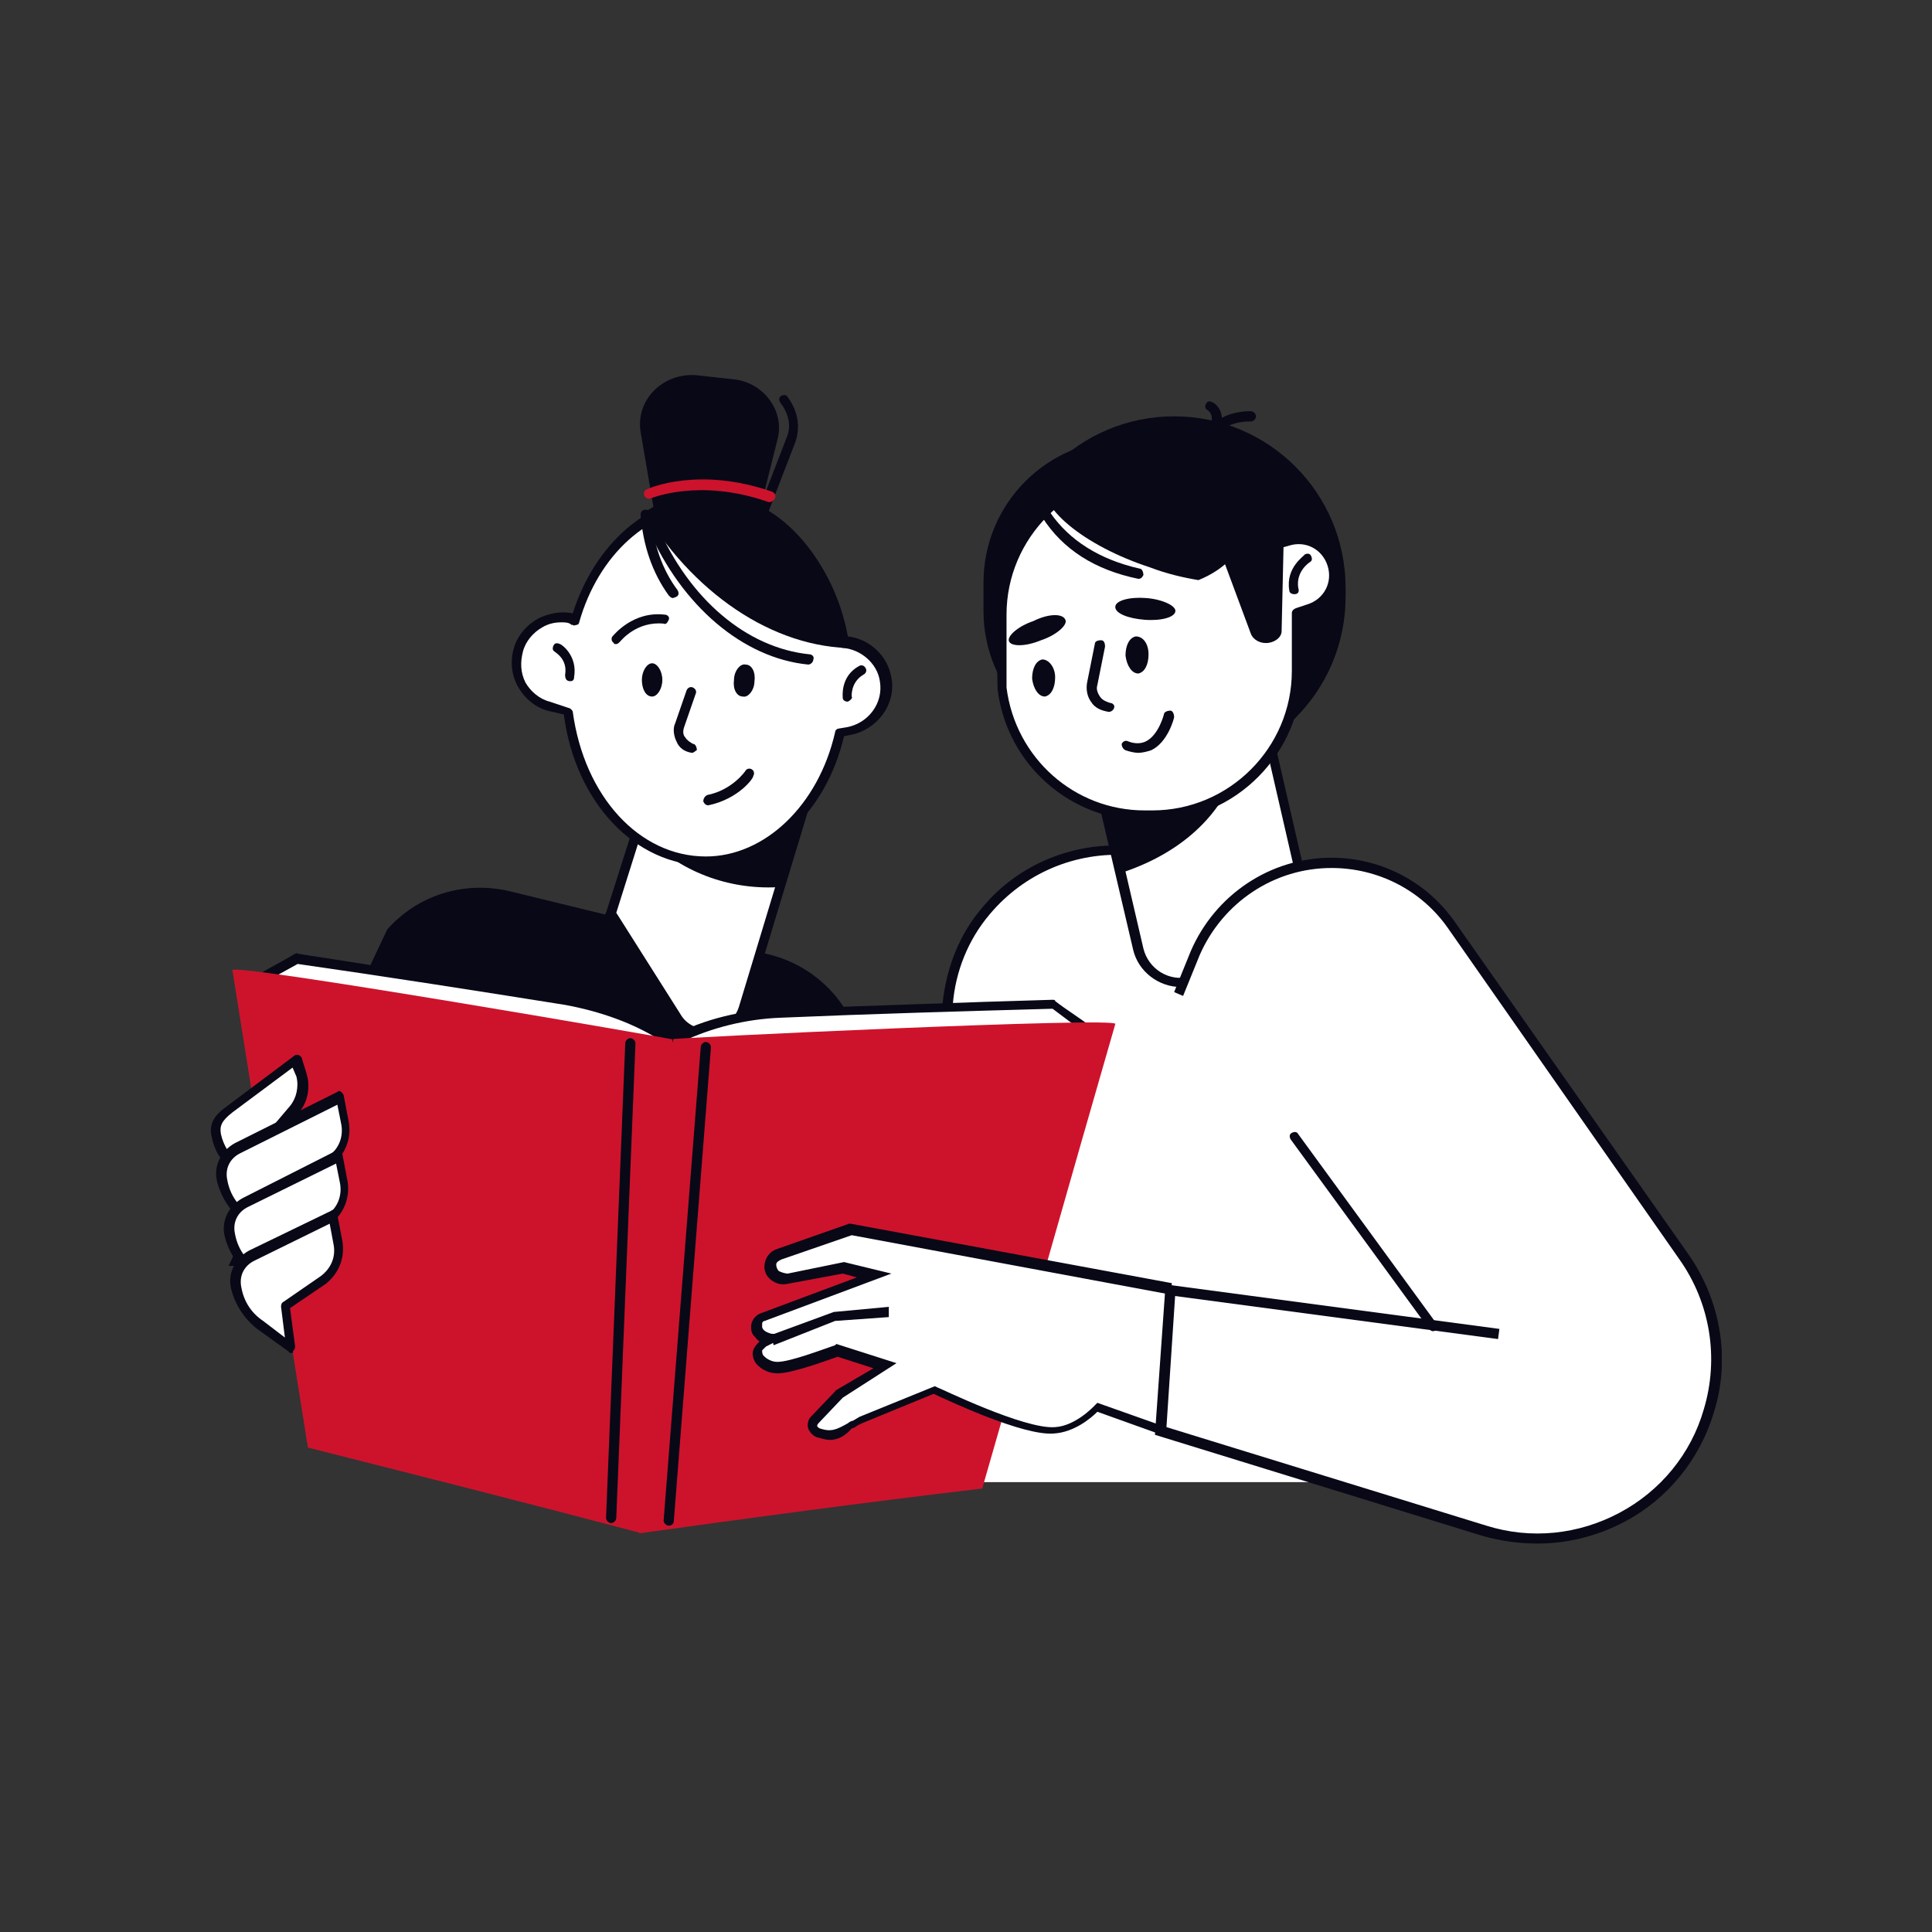 <?xml version="1.0" encoding="utf-8"?>
<!-- Generator: Adobe Illustrator 27.8.0, SVG Export Plug-In . SVG Version: 6.00 Build 0)  -->
<svg version="1.1" id="Livello_1" xmlns="http://www.w3.org/2000/svg" xmlns:xlink="http://www.w3.org/1999/xlink" x="0px" y="0px"
	 viewBox="0 0 151 151" style="enable-background:new 0 0 151 151;" xml:space="preserve">
<rect x="0" y="0" width="151" height="151" fill="#333333" stroke="none"/>
<style type="text/css">
	.st0{fill:none;}
	.st1{clip-path:url(#SVGID_00000161592027247326929170000004387748658044871099_);fill:#FFFFFF;}
	.st2{clip-path:url(#SVGID_00000161592027247326929170000004387748658044871099_);fill:#080817;}
	.st3{clip-path:url(#SVGID_00000161592027247326929170000004387748658044871099_);fill:#CD132C;}
	.st4{fill:#FFFFFF;}
	.st5{fill:#080817;}
	.st6{clip-path:url(#SVGID_00000137125097350842970300000010413939280918316478_);fill:#FFFFFF;}
	.st7{clip-path:url(#SVGID_00000137125097350842970300000010413939280918316478_);fill:#080817;}
	.st8{clip-path:url(#SVGID_00000054251595420481259680000010161530659938633359_);fill:#080817;}
</style>
<g id="Page-1">
	<g id="UniTN-Megamenu" transform="translate(-1093, -805)">
		<g id="Group-533" transform="translate(62, 114)">
			<g id="dottorando" transform="translate(1031.667, 691.54)">
				<path id="Fill-226" class="st0" d="M75,150c41.4,0,75-33.6,75-75S116.4,0,75,0S0,33.6,0,75S33.6,150,75,150"/>
				<g>
					<g>
						<defs>
							<rect id="SVGID_1_" x="15.8" y="28.8" width="118.1" height="91.3"/>
						</defs>
						<clipPath id="SVGID_00000008867829401579545830000008533573138250705342_">
							<use xlink:href="#SVGID_1_"  style="overflow:visible;"/>
						</clipPath>
						<path style="clip-path:url(#SVGID_00000008867829401579545830000008533573138250705342_);fill:#FFFFFF;" d="M120.9,115.3
							l-16.6-47.5c0-0.4-9.7-1.3-16.7-1.9c-4.3-0.3-8.5,1.4-11.2,4.7c-1.7,2.1-2.8,4.6-3,7.3L70,115.3H120.9z"/>
						<path style="clip-path:url(#SVGID_00000008867829401579545830000008533573138250705342_);fill:#080817;" d="M120.6,115.4
							L104,68c-0.5-0.2-3-0.6-16.4-1.7c-4.2-0.3-8.2,1.4-10.9,4.6c-1.7,2-2.7,4.5-2.9,7.1l-3.4,37.4l-0.8-0.1L73,77.9
							c0.3-2.8,1.3-5.4,3.1-7.5c2.8-3.4,7.2-5.2,11.6-4.8c16.2,1.3,17,1.7,17,2.2l16.6,47.5L120.6,115.4z"/>
						<path style="clip-path:url(#SVGID_00000008867829401579545830000008533573138250705342_);fill:#FFFFFF;" d="M98,74.8l-5.7,1.3
							c-1.8,0.4-3.6-0.7-4-2.5l-4.1-17.5L97.5,53l3.8,16.5C101.9,71.9,100.4,74.3,98,74.8"/>
						<path style="clip-path:url(#SVGID_00000008867829401579545830000008533573138250705342_);fill:#080817;" d="M84.7,56.4l4,17.2
							c0.4,1.6,2,2.6,3.6,2.2l5.7-1.3c1.1-0.2,2-0.9,2.5-1.8c0.6-0.9,0.8-2,0.5-3.1l-3.7-16.1L84.7,56.4z M91.6,76.6
							c-1.7,0-3.3-1.2-3.7-2.9l-4.1-17.5c0-0.2,0.1-0.4,0.3-0.5l13.3-3.1c0.2,0,0.4,0.1,0.5,0.3l3.8,16.5c0.3,1.3,0.1,2.6-0.6,3.7
							c-0.7,1.1-1.8,1.9-3,2.2l-5.7,1.3C92.1,76.6,91.8,76.6,91.6,76.6"/>
						<path style="clip-path:url(#SVGID_00000008867829401579545830000008533573138250705342_);fill:#080817;" d="M87.2,67.6
							l-2.4-8.8l8-2.2l3.4,2.3C95.1,62.9,91.9,66,87.2,67.6"/>
						<path style="clip-path:url(#SVGID_00000008867829401579545830000008533573138250705342_);fill:#080817;" d="M91.1,59.5
							L91.1,59.5c-7.4,0-13.4-6-13.4-13.4v-0.7c0-7.4,6-13.4,13.4-13.4c7.4,0,13.4,6,13.4,13.4v0.7C104.5,53.5,98.5,59.5,91.1,59.5"
							/>
						<path style="clip-path:url(#SVGID_00000008867829401579545830000008533573138250705342_);fill:#080817;" d="M87.4,58.4
							L87.4,58.4c-6.2,0-11.2-5-11.2-11.2V45c0-6.2,5-11.2,11.2-11.2c6.2,0,11.2,5,11.2,11.2v2.3C98.6,53.4,93.6,58.4,87.4,58.4"/>
						<path style="clip-path:url(#SVGID_00000008867829401579545830000008533573138250705342_);fill:#FFFFFF;" d="M77.6,47.7
							L77.6,47.7c0-6.3,5-11.3,11.3-11.3h0.6c4.2,0,7.9,2.3,9.8,5.7l0.7-0.2c1.5-0.4,3,0.4,3.5,1.9c0.4,1.5-0.4,3-1.9,3.5l-0.9,0.3
							c0,0,0,0.1,0,0.1v4.3c0,6.2-5,11.3-11.3,11.3h-0.6c-5.8,0-10.5-4.3-11.2-9.9L77.6,47.7z"/>
						<path style="clip-path:url(#SVGID_00000008867829401579545830000008533573138250705342_);fill:#080817;" d="M78,53.2
							c0.7,5.5,5.3,9.6,10.8,9.6h0.6c6,0,10.9-4.9,10.9-10.9l0-4.5c0-0.2,0.1-0.3,0.3-0.4l0.9-0.3c1.3-0.4,2-1.7,1.6-3
							c-0.4-1.3-1.7-2-3-1.6l-0.7,0.2c-0.2,0.1-0.4,0-0.4-0.2c-1.9-3.4-5.6-5.5-9.5-5.5h-0.6c-6,0-10.9,4.9-10.9,10.9v0.1L78,53.2z
							 M89.5,63.6h-0.6c-5.9,0-10.9-4.4-11.6-10.3c0,0,0,0,0,0l-0.1-5.6v0v-0.1c0-6.4,5.2-11.7,11.7-11.7h0.6c4.1,0,7.9,2.2,10,5.7
							l0.4-0.1c1.7-0.5,3.4,0.5,3.9,2.1c0.5,1.7-0.5,3.4-2.1,3.9l-0.6,0.2v4.2C101.1,58.3,95.9,63.6,89.5,63.6"/>
						<path style="clip-path:url(#SVGID_00000008867829401579545830000008533573138250705342_);fill:#080817;" d="M100.5,45.9
							c-0.2,0-0.4-0.1-0.4-0.3c-0.3-1.8,1.2-2.7,1.2-2.8c0.2-0.1,0.4-0.1,0.5,0.1c0.1,0.2,0.1,0.4-0.1,0.5c0,0-1.1,0.7-0.9,2
							C100.9,45.7,100.8,45.9,100.5,45.9C100.5,45.9,100.5,45.9,100.5,45.9"/>
						<path style="clip-path:url(#SVGID_00000008867829401579545830000008533573138250705342_);fill:#080817;" d="M82.6,47.9
							c0.2,0.4-0.7,1.2-1.9,1.6c-1.2,0.5-2.3,0.5-2.5,0.1c-0.2-0.4,0.7-1.2,1.9-1.6C81.3,47.4,82.4,47.4,82.6,47.9"/>
						<path style="clip-path:url(#SVGID_00000008867829401579545830000008533573138250705342_);fill:#080817;" d="M91.2,47.2
							c0,0.5-1.1,0.8-2.4,0.7c-1.3-0.1-2.3-0.5-2.3-1c0-0.5,1.1-0.8,2.4-0.7C90.2,46.3,91.2,46.8,91.2,47.2"/>
						<path style="clip-path:url(#SVGID_00000008867829401579545830000008533573138250705342_);fill:#080817;" d="M86,55.1
							C86,55.1,86,55.1,86,55.1c-0.6-0.1-1.1-0.3-1.4-0.8c-0.3-0.4-0.4-1-0.3-1.5l0.6-3c0-0.2,0.2-0.3,0.5-0.3
							c0.2,0,0.3,0.2,0.3,0.5l-0.6,3c-0.1,0.3,0,0.6,0.2,0.9c0.2,0.3,0.5,0.4,0.8,0.5c0.2,0,0.4,0.2,0.3,0.4
							C86.4,54.9,86.2,55.1,86,55.1"/>
						<path style="clip-path:url(#SVGID_00000008867829401579545830000008533573138250705342_);fill:#080817;" d="M88.3,58.3
							c-0.3,0-0.7-0.1-1-0.2C87.1,58,87,57.8,87,57.6c0.1-0.2,0.3-0.3,0.5-0.2c0.5,0.2,1,0.2,1.4,0c1-0.5,1.4-2.1,1.4-2.1
							c0-0.2,0.3-0.3,0.5-0.3c0.2,0,0.3,0.3,0.3,0.5c0,0.1-0.5,2-1.8,2.6C89,58.2,88.6,58.3,88.3,58.3"/>
						<path style="clip-path:url(#SVGID_00000008867829401579545830000008533573138250705342_);fill:#080817;" d="M91.7,36.5
							c2.3,0.8,4.3,1.8,5.7,2.8c-0.1,0.4-0.1,0.8-0.3,1.2C96.5,42.5,95,44,93,44.8c-1.2-0.2-2.5-0.5-3.8-1C84,42.1,80.3,39,81,37
							C81.7,35,86.5,34.8,91.7,36.5"/>
						<path style="clip-path:url(#SVGID_00000008867829401579545830000008533573138250705342_);fill:#080817;" d="M89.1,50.6
							c0,0.8-0.3,1.4-0.8,1.5c-0.5,0-0.9-0.6-1-1.4c0-0.8,0.3-1.4,0.8-1.5C88.7,49.2,89.1,49.8,89.1,50.6"/>
						<path style="clip-path:url(#SVGID_00000008867829401579545830000008533573138250705342_);fill:#080817;" d="M81.8,52.4
							c0,0.8-0.3,1.4-0.8,1.5c-0.5,0-0.9-0.6-1-1.4c0-0.8,0.3-1.4,0.8-1.5C81.3,51,81.8,51.6,81.8,52.4"/>
						<path style="clip-path:url(#SVGID_00000008867829401579545830000008533573138250705342_);fill:#080817;" d="M94,33.9
							c-0.1,0-0.1,0-0.2,0c-0.2-0.1-0.3-0.3-0.2-0.5c0.9-1.9,3.4-1.8,3.5-1.8c0.2,0,0.4,0.2,0.4,0.4c0,0.2-0.2,0.4-0.4,0.4
							c0,0-2.1-0.1-2.8,1.3C94.3,33.8,94.2,33.9,94,33.9"/>
						<path style="clip-path:url(#SVGID_00000008867829401579545830000008533573138250705342_);fill:#080817;" d="M94.3,33
							c0,0-0.1,0-0.1,0c-0.2-0.1-0.3-0.3-0.2-0.5c0.2-0.7-0.3-1-0.3-1c-0.2-0.1-0.2-0.3-0.1-0.5c0.1-0.2,0.3-0.2,0.5-0.1
							c0.4,0.2,1,0.9,0.6,2C94.6,32.9,94.5,33,94.3,33"/>
						<path style="clip-path:url(#SVGID_00000008867829401579545830000008533573138250705342_);fill:#080817;" d="M88.3,44.7
							C88.3,44.7,88.2,44.7,88.3,44.7c-3.4-0.7-5.9-2.3-7.5-4.8c-0.1-0.2-0.1-0.4,0.1-0.5c0.2-0.1,0.4-0.1,0.5,0.1
							c1.5,2.2,3.9,3.7,7,4.4c0.2,0,0.3,0.3,0.3,0.5C88.6,44.6,88.5,44.7,88.3,44.7"/>
						<path style="clip-path:url(#SVGID_00000008867829401579545830000008533573138250705342_);fill:#080817;" d="M99.7,40l-0.2,8.8
							c0,0.4-0.4,0.8-1,0.9h0c-0.6,0.1-1.2-0.2-1.4-0.7l-3.9-10.5L99.7,40z"/>
						<path style="clip-path:url(#SVGID_00000008867829401579545830000008533573138250705342_);fill:#080817;" d="M65.8,98.4
							c0.8-3.5,1.2-8.2,1.2-14.7l-0.2-1.4c-0.5-4-3.4-7.2-7.2-8.2l-20.5-5c-3.5-0.8-7.1,0.3-9.5,3L17.2,98.4H65.8z"/>
						<path style="clip-path:url(#SVGID_00000008867829401579545830000008533573138250705342_);fill:#FFFFFF;" d="M47,70.9l5.1,8
							c1.3,2.1,4.6,1.7,5.3-0.7l5.7-18.8l-11.3-3.6L47,70.9z"/>
						<path style="clip-path:url(#SVGID_00000008867829401579545830000008533573138250705342_);fill:#080817;" d="M47.5,70.8l5,7.9
							c0.5,0.9,1.5,1.3,2.5,1.2c1-0.1,1.8-0.8,2.1-1.8l5.6-18.5l-10.6-3.4L47.5,70.8z M54.6,80.7c-1.1,0-2.2-0.6-2.8-1.6l-5.1-8
							c-0.1-0.1-0.1-0.2,0-0.3l4.8-15.1c0-0.1,0.1-0.2,0.2-0.2c0.1,0,0.2-0.1,0.3,0L63.2,59c0.2,0.1,0.3,0.3,0.3,0.5l-5.7,18.8
							c-0.4,1.3-1.4,2.2-2.7,2.3C54.9,80.6,54.7,80.7,54.6,80.7"/>
						<path style="clip-path:url(#SVGID_00000008867829401579545830000008533573138250705342_);fill:#080817;" d="M49.7,64.7
							l2.8-8.9l10.6,3.4l-3,9.6C56.3,69,52.4,67.6,49.7,64.7"/>
						<path style="clip-path:url(#SVGID_00000008867829401579545830000008533573138250705342_);fill:#080817;" d="M58.4,41.2
							c0,0-0.1,0-0.1,0c-0.2-0.1-0.3-0.3-0.2-0.5l2.7-7c0.4-0.9,0.2-1.9-0.5-2.8c-0.1-0.2-0.1-0.4,0.1-0.5c0.2-0.1,0.4-0.1,0.5,0.1
							c0.8,1.1,1,2.3,0.6,3.5l-2.7,7C58.7,41.1,58.6,41.2,58.4,41.2"/>
						<path style="clip-path:url(#SVGID_00000008867829401579545830000008533573138250705342_);fill:#080817;" d="M58.3,41l1.8-7.2
							c0.6-2.2-1.1-4.5-3.5-4.7l-2.7-0.3c-2.7-0.3-4.9,1.9-4.5,4.4l1.4,8.2L58.3,41z"/>
						<path style="clip-path:url(#SVGID_00000008867829401579545830000008533573138250705342_);fill:#FFFFFF;" d="M39.8,50.2
							c0.6-1.9,2.5-2.9,4.4-2.4l0.1,0c1.5-5.3,5.6-9.2,10.3-9.2c5.2,0,9.6,4.7,10.7,10.9c1.6,0.1,3,1.3,3.3,2.9c0.3,1.9-1,3.7-2.9,4
							L65,56.7c-1.3,5.8-5.5,10-10.5,10c-5.4,0-9.9-5-10.8-11.7l-1.5-0.5C40.3,54,39.3,52.1,39.8,50.2"/>
						<path style="clip-path:url(#SVGID_00000008867829401579545830000008533573138250705342_);fill:#080817;" d="M39.8,50.2
							L39.8,50.2L39.8,50.2z M43.2,48.1c-0.5,0-1,0.1-1.5,0.4c-0.7,0.4-1.3,1.1-1.5,1.9v0c-0.2,0.8-0.2,1.6,0.2,2.4
							c0.4,0.7,1.1,1.3,1.9,1.5l1.5,0.5c0.1,0,0.3,0.2,0.3,0.3c0.9,6.6,5.2,11.3,10.4,11.3c4.6,0,8.8-4,10.1-9.7
							c0-0.2,0.2-0.3,0.3-0.3l0.6-0.1c1.7-0.3,2.9-1.9,2.6-3.6c-0.2-1.4-1.5-2.5-2.9-2.6c-0.2,0-0.3-0.1-0.4-0.3
							c-1.1-6.1-5.4-10.6-10.3-10.6c-4.4,0-8.4,3.6-9.9,8.9c0,0.1-0.1,0.2-0.2,0.2c-0.1,0-0.2,0.1-0.3,0l-0.1,0
							C43.8,48.1,43.5,48.1,43.2,48.1 M54.5,67.1c-5.5,0-10.2-4.9-11.1-11.8L42.1,55c-1-0.3-1.8-1-2.3-1.9c-0.5-0.9-0.6-2-0.3-3
							c0.3-1,1-1.8,1.9-2.3c0.8-0.4,1.8-0.6,2.7-0.4c1.7-5.4,5.9-9.1,10.5-9.1c5.3,0,9.8,4.5,11,10.9c1.7,0.2,3.1,1.5,3.4,3.2
							c0.4,2.1-1.1,4.1-3.2,4.5L65.3,57C63.9,63,59.4,67.1,54.5,67.1"/>
						<path style="clip-path:url(#SVGID_00000008867829401579545830000008533573138250705342_);fill:#080817;" d="M49.7,39.5
							c1.5-1,3.2-1.5,5-1.5c5.4,0,9.9,5.1,11,11.9c0.4,0,0.7,0.1,1,0.2C60.4,50.4,53.9,46.3,49.7,39.5"/>
						<path style="clip-path:url(#SVGID_00000008867829401579545830000008533573138250705342_);fill:#080817;" d="M62.5,51.4
							C62.5,51.4,62.5,51.4,62.5,51.4c-5.1-0.5-9.9-4.6-12.5-10.6c-0.1-0.2,0-0.4,0.2-0.5c0.2-0.1,0.4,0,0.5,0.2
							c2.5,5.8,7,9.6,11.9,10.1c0.2,0,0.4,0.2,0.3,0.4C62.9,51.2,62.7,51.4,62.5,51.4"/>
						<path style="clip-path:url(#SVGID_00000008867829401579545830000008533573138250705342_);fill:#080817;" d="M51.9,46.2
							c-0.1,0-0.2-0.1-0.3-0.2c-1.3-1.8-2-3.9-2.2-6.3c0-0.2,0.1-0.4,0.4-0.4c0.2,0,0.4,0.1,0.4,0.4c0.2,2.3,0.9,4.3,2.1,5.9
							c0.1,0.2,0.1,0.4-0.1,0.5C52,46.2,51.9,46.2,51.9,46.2"/>
						<path style="clip-path:url(#SVGID_00000008867829401579545830000008533573138250705342_);fill:#080817;" d="M43.9,52.7
							C43.8,52.7,43.8,52.7,43.9,52.7c-0.3,0-0.4-0.2-0.4-0.5c0.2-1.2-0.7-1.7-0.8-1.8c-0.2-0.1-0.2-0.3-0.1-0.5
							c0.1-0.2,0.3-0.2,0.5-0.1c0.1,0,1.4,0.9,1.1,2.6C44.2,52.6,44.1,52.7,43.9,52.7"/>
						<path style="clip-path:url(#SVGID_00000008867829401579545830000008533573138250705342_);fill:#080817;" d="M65.6,54.3
							c-0.2,0-0.4-0.1-0.4-0.3c0-0.1-0.2-1.7,1.3-2.5c0.2-0.1,0.4,0,0.5,0.2c0.1,0.2,0,0.4-0.2,0.5c-1,0.6-0.9,1.7-0.9,1.7
							C66,54,65.8,54.2,65.6,54.3C65.6,54.3,65.6,54.3,65.6,54.3"/>
						<path style="clip-path:url(#SVGID_00000008867829401579545830000008533573138250705342_);fill:#080817;" d="M58.3,52.7
							c0,0.7-0.5,1.3-0.9,1.2c-0.5,0-0.8-0.6-0.7-1.3c0-0.7,0.5-1.3,0.9-1.2C58.1,51.4,58.4,52,58.3,52.7"/>
						<path style="clip-path:url(#SVGID_00000008867829401579545830000008533573138250705342_);fill:#080817;" d="M51.1,52.6
							c0,0.7-0.4,1.3-0.8,1.3c-0.5,0-0.8-0.6-0.8-1.3c0-0.7,0.4-1.3,0.8-1.3C50.7,51.3,51.1,51.9,51.1,52.6"/>
						<path style="clip-path:url(#SVGID_00000008867829401579545830000008533573138250705342_);fill:#080817;" d="M54.7,62.4
							c-0.2,0-0.3-0.1-0.4-0.3c0-0.2,0.1-0.4,0.3-0.5c2-0.4,3-1.9,3-1.9c0.1-0.2,0.4-0.2,0.5-0.1c0.2,0.1,0.2,0.4,0.1,0.5
							C58.3,60.2,57.1,61.9,54.7,62.4C54.8,62.4,54.7,62.4,54.7,62.4"/>
						<path style="clip-path:url(#SVGID_00000008867829401579545830000008533573138250705342_);fill:#080817;" d="M53.4,58.3
							C53.4,58.3,53.4,58.3,53.4,58.3c-0.6-0.1-1-0.4-1.2-0.9c-0.2-0.4-0.3-1-0.1-1.4l0.9-2.6c0.1-0.2,0.3-0.3,0.5-0.2
							c0.2,0.1,0.3,0.3,0.2,0.5l-0.9,2.6c-0.1,0.3-0.1,0.6,0.1,0.8c0.1,0.2,0.4,0.4,0.6,0.5c0.2,0,0.3,0.3,0.3,0.5
							C53.7,58.1,53.6,58.3,53.4,58.3"/>
						<path style="clip-path:url(#SVGID_00000008867829401579545830000008533573138250705342_);fill:#CD132C;" d="M59.5,38.7
							c0,0-0.1,0-0.1,0c-5.4-1.9-9.1-0.3-9.2-0.3c-0.2,0.1-0.4,0-0.5-0.2c-0.1-0.2,0-0.4,0.2-0.5c0.2-0.1,4.1-1.8,9.8,0.2
							c0.2,0.1,0.3,0.3,0.2,0.5C59.8,38.6,59.6,38.7,59.5,38.7"/>
						<path style="clip-path:url(#SVGID_00000008867829401579545830000008533573138250705342_);fill:#FFFFFF;" d="M34.2,98.7
							c-0.1,0-0.1,0-0.2,0c-0.2-0.1-0.3-0.3-0.2-0.5l2.9-6.7c0.1-0.2,0.3-0.3,0.5-0.2c0.2,0.1,0.3,0.3,0.2,0.5l-2.9,6.7
							C34.5,98.6,34.3,98.7,34.2,98.7"/>
						<path style="clip-path:url(#SVGID_00000008867829401579545830000008533573138250705342_);fill:#FFFFFF;" d="M73.7,113.8
							c3.4-11.3,7-22.5,10.7-33.8c-0.9-0.7-1.8-1.3-2.8-2c-7.2,0.2-14.3,0.4-21.3,0.7c-2.9,0.1-5.8,0.8-8.2,2
							c3.5,11.1,6.2,22.2,7.9,33.2C64.5,113.8,69.1,113.8,73.7,113.8"/>
						<path style="clip-path:url(#SVGID_00000008867829401579545830000008533573138250705342_);fill:#080817;" d="M52.6,80.9
							c3.4,10.9,6.1,21.8,7.8,32.6c4.3,0,8.7-0.1,13-0.1c3.4-11,6.9-22.2,10.6-33.3c-0.8-0.6-1.6-1.2-2.4-1.8
							c-7.1,0.2-14.2,0.4-21.2,0.7C57.6,79.1,54.9,79.8,52.6,80.9 M73.7,113.8L73.7,113.8L73.7,113.8z M60,114.3
							c-0.2,0-0.4-0.1-0.4-0.3c-1.7-10.9-4.4-22.1-7.9-33.1c-0.1-0.2,0-0.4,0.2-0.5c2.5-1.3,5.4-2,8.4-2.1c7-0.2,14.1-0.5,21.3-0.7
							c0.1,0,0.2,0,0.2,0.1c0.9,0.7,1.9,1.3,2.8,2c0.1,0.1,0.2,0.3,0.1,0.4c-3.7,11.2-7.3,22.6-10.7,33.8c0,0.2-0.2,0.3-0.4,0.3
							C69.1,114.2,64.5,114.2,60,114.3L60,114.3z"/>
						<path style="clip-path:url(#SVGID_00000008867829401579545830000008533573138250705342_);fill:#CD132C;" d="M86.5,79.5
							c-3.5,12.1-6.9,24.2-10.4,36.3c-9.3,1.1-18.2,2.3-26.8,3.5c0.8-12.9,1.5-25.8,2.3-38.6C51.4,80.6,87.1,78.9,86.5,79.5"/>
						<path style="clip-path:url(#SVGID_00000008867829401579545830000008533573138250705342_);fill:#FFFFFF;" d="M26.1,110.9
							c-2-11.6-4.2-23.2-6.6-34.8c1-0.6,2-1.1,3-1.6c7.1,1.1,14.1,2.2,21.1,3.3c2.9,0.4,5.6,1.5,7.9,3c-4.9,10.6-8.8,21.3-11.9,32
							C35.1,112,30.6,111.5,26.1,110.9"/>
						<path style="clip-path:url(#SVGID_00000008867829401579545830000008533573138250705342_);fill:#080817;" d="M26.4,110.5
							c4.3,0.6,8.6,1.1,12.9,1.7c3-10.5,6.9-21,11.7-31.4c-2.2-1.4-4.8-2.3-7.5-2.8c-6.9-1.1-13.9-2.2-20.9-3.2
							c-0.9,0.5-1.8,1-2.6,1.4C22.2,87.6,24.4,99.1,26.4,110.5 M39.6,113C39.6,113,39.6,113,39.6,113c-4.5-0.6-9-1.2-13.6-1.8
							c-0.2,0-0.3-0.2-0.3-0.3c-2-11.5-4.2-23.3-6.5-34.8c0-0.2,0-0.3,0.2-0.4c1-0.6,2-1.1,3-1.7c0.1,0,0.2-0.1,0.2,0
							c7.1,1.1,14.1,2.2,21.1,3.3c2.9,0.5,5.7,1.5,8.1,3.1c0.2,0.1,0.2,0.3,0.1,0.5C47,91.3,43,102.1,40,112.7
							C39.9,112.9,39.8,113,39.6,113"/>
						<path style="clip-path:url(#SVGID_00000008867829401579545830000008533573138250705342_);fill:#CD132C;" d="M17.5,75.3
							c2,12.4,3.9,24.9,5.9,37.3c9.1,2.3,17.8,4.5,26.1,6.7c0.8-12.9,1.6-25.7,2.4-38.6C52.2,80.7,17,74.6,17.5,75.3"/>
						<path style="clip-path:url(#SVGID_00000008867829401579545830000008533573138250705342_);fill:#080817;" d="M47.1,118.5
							C47.1,118.5,47.1,118.5,47.1,118.5c-0.2,0-0.4-0.2-0.4-0.4L48.2,81c0-0.2,0.2-0.4,0.4-0.4c0.2,0,0.4,0.2,0.4,0.4l-1.5,37.1
							C47.5,118.3,47.3,118.5,47.1,118.5"/>
						<path style="clip-path:url(#SVGID_00000008867829401579545830000008533573138250705342_);fill:#080817;" d="M51.6,118.7
							C51.6,118.7,51.6,118.7,51.6,118.7c-0.2,0-0.4-0.2-0.4-0.4l2.9-37c0-0.2,0.2-0.4,0.4-0.4c0.2,0,0.4,0.2,0.4,0.4l-2.9,37
							C52,118.6,51.8,118.7,51.6,118.7"/>
						<path style="clip-path:url(#SVGID_00000008867829401579545830000008533573138250705342_);fill:#FFFFFF;" d="M19.5,89.5
							l0.4,2.7l-2.1-1.5c-0.8-0.6-1.4-1.4-1.6-2.4c-0.2-0.9,0.1-1.4,1-2.1l5.2-3.8l0.4,1.3c0.3,0.9,0.1,1.9-0.5,2.6L19.5,89.5z"/>
						<path style="clip-path:url(#SVGID_00000008867829401579545830000008533573138250705342_);fill:#080817;" d="M22.2,82.9
							l-4.7,3.5c-0.9,0.7-1,1.1-0.9,1.7c0.2,0.9,0.7,1.7,1.4,2.2l1.3,1l-0.2-1.8c0-0.1,0-0.2,0.1-0.3l2.8-3.3
							c0.5-0.6,0.7-1.5,0.5-2.3L22.2,82.9z M19.9,92.6c-0.1,0-0.2,0-0.2-0.1L17.6,91c-0.9-0.6-1.5-1.6-1.7-2.6
							c-0.3-1.1,0.2-1.8,1.2-2.5l5.2-3.9c0.1-0.1,0.2-0.1,0.3-0.1c0.1,0,0.2,0.1,0.3,0.2l0.4,1.3c0.3,1,0.1,2.2-0.6,3l-2.7,3.1
							l0.3,2.6c0,0.2-0.1,0.3-0.2,0.4C20,92.6,19.9,92.6,19.9,92.6"/>
						<path style="clip-path:url(#SVGID_00000008867829401579545830000008533573138250705342_);fill:#FFFFFF;" d="M20.6,93.2
							l0.4,3.3l-2.5-1.8c-0.9-0.7-1.6-1.7-1.9-2.9c-0.2-1,0.3-2.1,1.2-2.5l8-4l0.4,2.1c0.2,1.1-0.3,2.2-1.2,2.9L20.6,93.2z"/>
						<path style="clip-path:url(#SVGID_00000008867829401579545830000008533573138250705342_);fill:#080817;" d="M25.7,85.8
							l-7.6,3.8c-0.8,0.4-1.2,1.2-1,2.1c0.2,1.1,0.8,2,1.7,2.6l1.7,1.3l-0.3-2.4c0-0.1,0-0.3,0.2-0.4l4.6-3c0.8-0.5,1.2-1.5,1-2.5
							L25.7,85.8z M21,96.8c-0.1,0-0.2,0-0.2-0.1l-2.5-1.8c-1-0.8-1.7-1.9-2-3.1c-0.3-1.2,0.3-2.4,1.4-3l8-4c0.1-0.1,0.2-0.1,0.3,0
							c0.1,0.1,0.2,0.2,0.2,0.3l0.4,2.1c0.2,1.3-0.3,2.5-1.3,3.3L21,93.4l0.4,3c0,0.2-0.1,0.3-0.2,0.4C21.1,96.8,21.1,96.8,21,96.8"
							/>
						<path style="clip-path:url(#SVGID_00000008867829401579545830000008533573138250705342_);fill:#FFFFFF;" d="M21.1,97.5
							l0.4,3.3l-2.5-1.8c-0.9-0.7-1.6-1.7-1.9-2.9c-0.2-1,0.3-2.1,1.2-2.5l7.3-3.7l0.4,2.1c0.2,1.1-0.3,2.2-1.2,2.9L21.1,97.5z"/>
						<path style="clip-path:url(#SVGID_00000008867829401579545830000008533573138250705342_);fill:#080817;" d="M25.6,90.4
							l-6.9,3.4c-0.8,0.4-1.2,1.2-1,2.1c0.2,1.1,0.8,2,1.7,2.6l1.7,1.3l-0.3-2.4c0-0.1,0-0.3,0.2-0.4l3.9-2.6c0.8-0.5,1.2-1.5,1-2.5
							L25.6,90.4z M21.6,101.1c-0.1,0-0.2,0-0.2-0.1l-2.5-1.8c-1-0.8-1.7-1.9-2-3.1c-0.3-1.2,0.3-2.4,1.4-3l7.3-3.7
							c0.1-0.1,0.2-0.1,0.3,0c0.1,0.1,0.2,0.2,0.2,0.3l0.4,2.1c0.2,1.3-0.3,2.5-1.3,3.3l-3.7,2.5l0.4,3c0,0.2-0.1,0.3-0.2,0.4
							C21.7,101.1,21.7,101.1,21.6,101.1"/>
						<path style="clip-path:url(#SVGID_00000008867829401579545830000008533573138250705342_);fill:#FFFFFF;" d="M21.7,101.5
							l0.4,3.3l-2.5-1.8c-0.9-0.7-1.6-1.7-1.9-2.9c-0.2-1,0.3-2.1,1.2-2.5l6.4-3.1l0.4,2.1c0.2,1.1-0.3,2.2-1.2,2.9L21.7,101.5z"/>
						<path style="clip-path:url(#SVGID_00000008867829401579545830000008533573138250705342_);fill:#080817;" d="M25.1,95.1
							l-5.9,2.9c-0.8,0.4-1.2,1.2-1,2.1c0.2,1.1,0.8,2,1.7,2.6l1.7,1.3l-0.3-2.4c0-0.1,0-0.3,0.2-0.4l2.9-2c0.8-0.6,1.2-1.5,1-2.5
							L25.1,95.1z M22.1,105.2c-0.1,0-0.2,0-0.2-0.1l-2.5-1.8c-1-0.8-1.7-1.9-2-3.1c-0.3-1.2,0.3-2.4,1.4-3l6.4-3.1
							c0.1-0.1,0.2-0.1,0.3,0c0.1,0.1,0.2,0.2,0.2,0.3l0.4,2.1c0.2,1.3-0.3,2.5-1.3,3.3l-2.8,1.9l0.4,3c0,0.2-0.1,0.3-0.2,0.4
							C22.3,105.2,22.2,105.2,22.1,105.2"/>
						<path style="clip-path:url(#SVGID_00000008867829401579545830000008533573138250705342_);fill:#080817;" d="M47.5,49.8
							c-0.1,0-0.2,0-0.2-0.1c-0.2-0.1-0.2-0.4-0.1-0.5c0.1-0.1,1.6-2,4.1-1.7c0.2,0,0.4,0.2,0.3,0.4s-0.2,0.4-0.4,0.3
							c-2.1-0.2-3.3,1.3-3.4,1.4C47.7,49.7,47.6,49.8,47.5,49.8"/>
						<path style="clip-path:url(#SVGID_00000008867829401579545830000008533573138250705342_);fill:#FFFFFF;" d="M90.9,100.3
							l-25-4.7l-5.6,1.9c-0.7,0.2-0.9,1.2-0.2,1.6c0.3,0.2,0.7,0.3,1,0.2l4.3-0.9l2.4,0.6l-8.7,3.3c-0.5,0.2-0.7,0.7-0.4,1.1
							c0.2,0.4,0.6,0.6,1,0.7l-0.6,0.3c-0.5,0.2-0.6,0.8-0.3,1.3c0,0,0.5,0.7,1.4,0.6c1.3,0,4.7-1.4,4.7-1.4l3.7,1.2l-3.6,2.2
							l-1.9,2c-0.3,0.3-0.2,0.9,0.2,1c1.3,0.4,1.8,0,3-0.7l0.4-0.2l5.8-2.4c0,0,6.9,3.3,9.4,3.1c1.8-0.2,3.3-1.8,3.3-1.8l5.1,1.8
							L90.9,100.3z"/>
						<path style="clip-path:url(#SVGID_00000008867829401579545830000008533573138250705342_);fill:#080817;" d="M65.2,108.7
							l-1.9,2c-0.1,0.1-0.1,0.2-0.1,0.2c0,0,0,0.1,0.2,0.2c0.9,0.3,1.3,0.1,2.2-0.4c0.1-0.1,0.3-0.2,0.4-0.2l0.5-0.3l5.9-2.4
							l0.2,0.1c0.1,0,6.8,3.3,9.2,3.1c1.6-0.1,3-1.6,3.1-1.7l0.2-0.2l4.8,1.7l0.7-10.2L65.9,96l-5.5,1.9C60.2,98,60,98.1,60,98.3
							c0,0.2,0.1,0.4,0.2,0.5c0.2,0.1,0.5,0.2,0.7,0.2l4.4-0.9l3.7,0.9l-9.9,3.7c-0.1,0-0.2,0.1-0.2,0.2c0,0.1,0,0.2,0,0.3
							c0.1,0.3,0.4,0.4,0.7,0.5l1.4,0.1l-1.8,0.9c-0.1,0.1-0.2,0.2-0.3,0.3c0,0.1,0,0.3,0.1,0.4c0,0,0.4,0.5,1.1,0.5
							c1,0,3.6-1,4.5-1.3l0.1-0.1l4.7,1.5L65.2,108.7z M64.2,112c-0.3,0-0.6-0.1-1-0.2c-0.3-0.1-0.6-0.4-0.7-0.7
							c-0.1-0.3,0-0.7,0.2-0.9l2-2.1l2.9-1.7l-2.8-0.9c-0.6,0.2-3.5,1.3-4.7,1.3c-1.1,0-1.7-0.8-1.7-0.8c-0.2-0.3-0.3-0.7-0.2-1
							c0.1-0.3,0.3-0.5,0.5-0.7c-0.2-0.1-0.3-0.3-0.5-0.5c-0.2-0.3-0.2-0.7-0.1-1c0.1-0.3,0.4-0.6,0.7-0.7l7.5-2.8l-1.1-0.3
							l-4.3,0.8c-0.5,0.1-0.9,0-1.3-0.3c-0.4-0.3-0.6-0.8-0.5-1.3c0.1-0.5,0.4-0.9,0.9-1.1l5.7-2l0.1,0l25.4,4.7l-0.8,11.9l-5.3-1.9
							c-0.5,0.5-1.8,1.6-3.4,1.7c-2.4,0.2-8.3-2.6-9.4-3.1l-5.6,2.3l-0.4,0.2c-0.1,0.1-0.3,0.2-0.4,0.2
							C65.4,111.7,64.8,112,64.2,112"/>
					</g>
					<polygon class="st4" points="68.8,102 64.6,102.3 59.7,104.2 					"/>
					<polygon class="st5" points="59.8,104.6 59.6,103.8 64.5,102 68.8,101.6 68.8,102.4 64.6,102.7 					"/>
					<g>
						<defs>
							<rect id="SVGID_00000091004089884655832010000009255402276828274366_" x="15.8" y="28.8" width="118.1" height="91.3"/>
						</defs>
						<clipPath id="SVGID_00000011752957945782285730000004814452873562775471_">
							<use xlink:href="#SVGID_00000091004089884655832010000009255402276828274366_"  style="overflow:visible;"/>
						</clipPath>
						<path style="clip-path:url(#SVGID_00000011752957945782285730000004814452873562775471_);fill:#FFFFFF;" d="M90.9,100.4
							l-0.8,11l25.3,7.8c7.5,2.3,15.3-1.9,17.6-9.4c1.2-4.1,0.5-8.5-2-12l-18.2-25.9c-2.2-3.1-5.7-4.9-9.4-4.9
							c-4.6,0-8.8,2.8-10.6,7.1l-1.3,3.2L90.9,100.4z"/>
						<path style="clip-path:url(#SVGID_00000011752957945782285730000004814452873562775471_);fill:#080817;" d="M119.5,120.1
							c-1.4,0-2.9-0.2-4.3-0.6l-25.6-7.9l0.8-11.3l0.8,0.1L90.5,111l25,7.7c3.5,1.1,7.2,0.7,10.4-1c3.2-1.7,5.6-4.6,6.6-8.1
							c1.2-4,0.5-8.3-1.9-11.7L112.5,72c-2.1-3-5.5-4.7-9.1-4.7c-4.5,0-8.5,2.7-10.3,6.8l-1.3,3.2l-0.7-0.3l1.3-3.2
							c1.9-4.4,6.2-7.3,11-7.3c3.9,0,7.5,1.9,9.7,5.1l18.2,25.9c2.5,3.6,3.3,8.1,2,12.3c-1.1,3.7-3.6,6.8-7,8.6
							C124.2,119.5,121.9,120.1,119.5,120.1"/>
					</g>
					<path class="st4" d="M116.6,103.7l-25.7-3.4L116.6,103.7z"/>
					
						<rect x="103.3" y="89" transform="matrix(0.132 -0.991 0.991 0.132 -11.085 191.321)" class="st5" width="0.8" height="25.9"/>
					<path class="st4" d="M111.3,103.1l-10.8-14.8L111.3,103.1z"/>
					<g>
						<defs>
							<rect id="SVGID_00000044168912203701759210000016169254963095122360_" x="15.8" y="28.8" width="118.1" height="91.3"/>
						</defs>
						<clipPath id="SVGID_00000130633684593215595180000008999594944277427584_">
							<use xlink:href="#SVGID_00000044168912203701759210000016169254963095122360_"  style="overflow:visible;"/>
						</clipPath>
						<path style="clip-path:url(#SVGID_00000130633684593215595180000008999594944277427584_);fill:#080817;" d="M111.3,103.5
							c-0.1,0-0.2-0.1-0.3-0.2l-10.8-14.8c-0.1-0.2-0.1-0.4,0.1-0.5c0.2-0.1,0.4-0.1,0.5,0.1l10.8,14.8c0.1,0.2,0.1,0.4-0.1,0.5
							C111.5,103.5,111.4,103.5,111.3,103.5"/>
					</g>
				</g>
			</g>
		</g>
	</g>
</g>
</svg>
